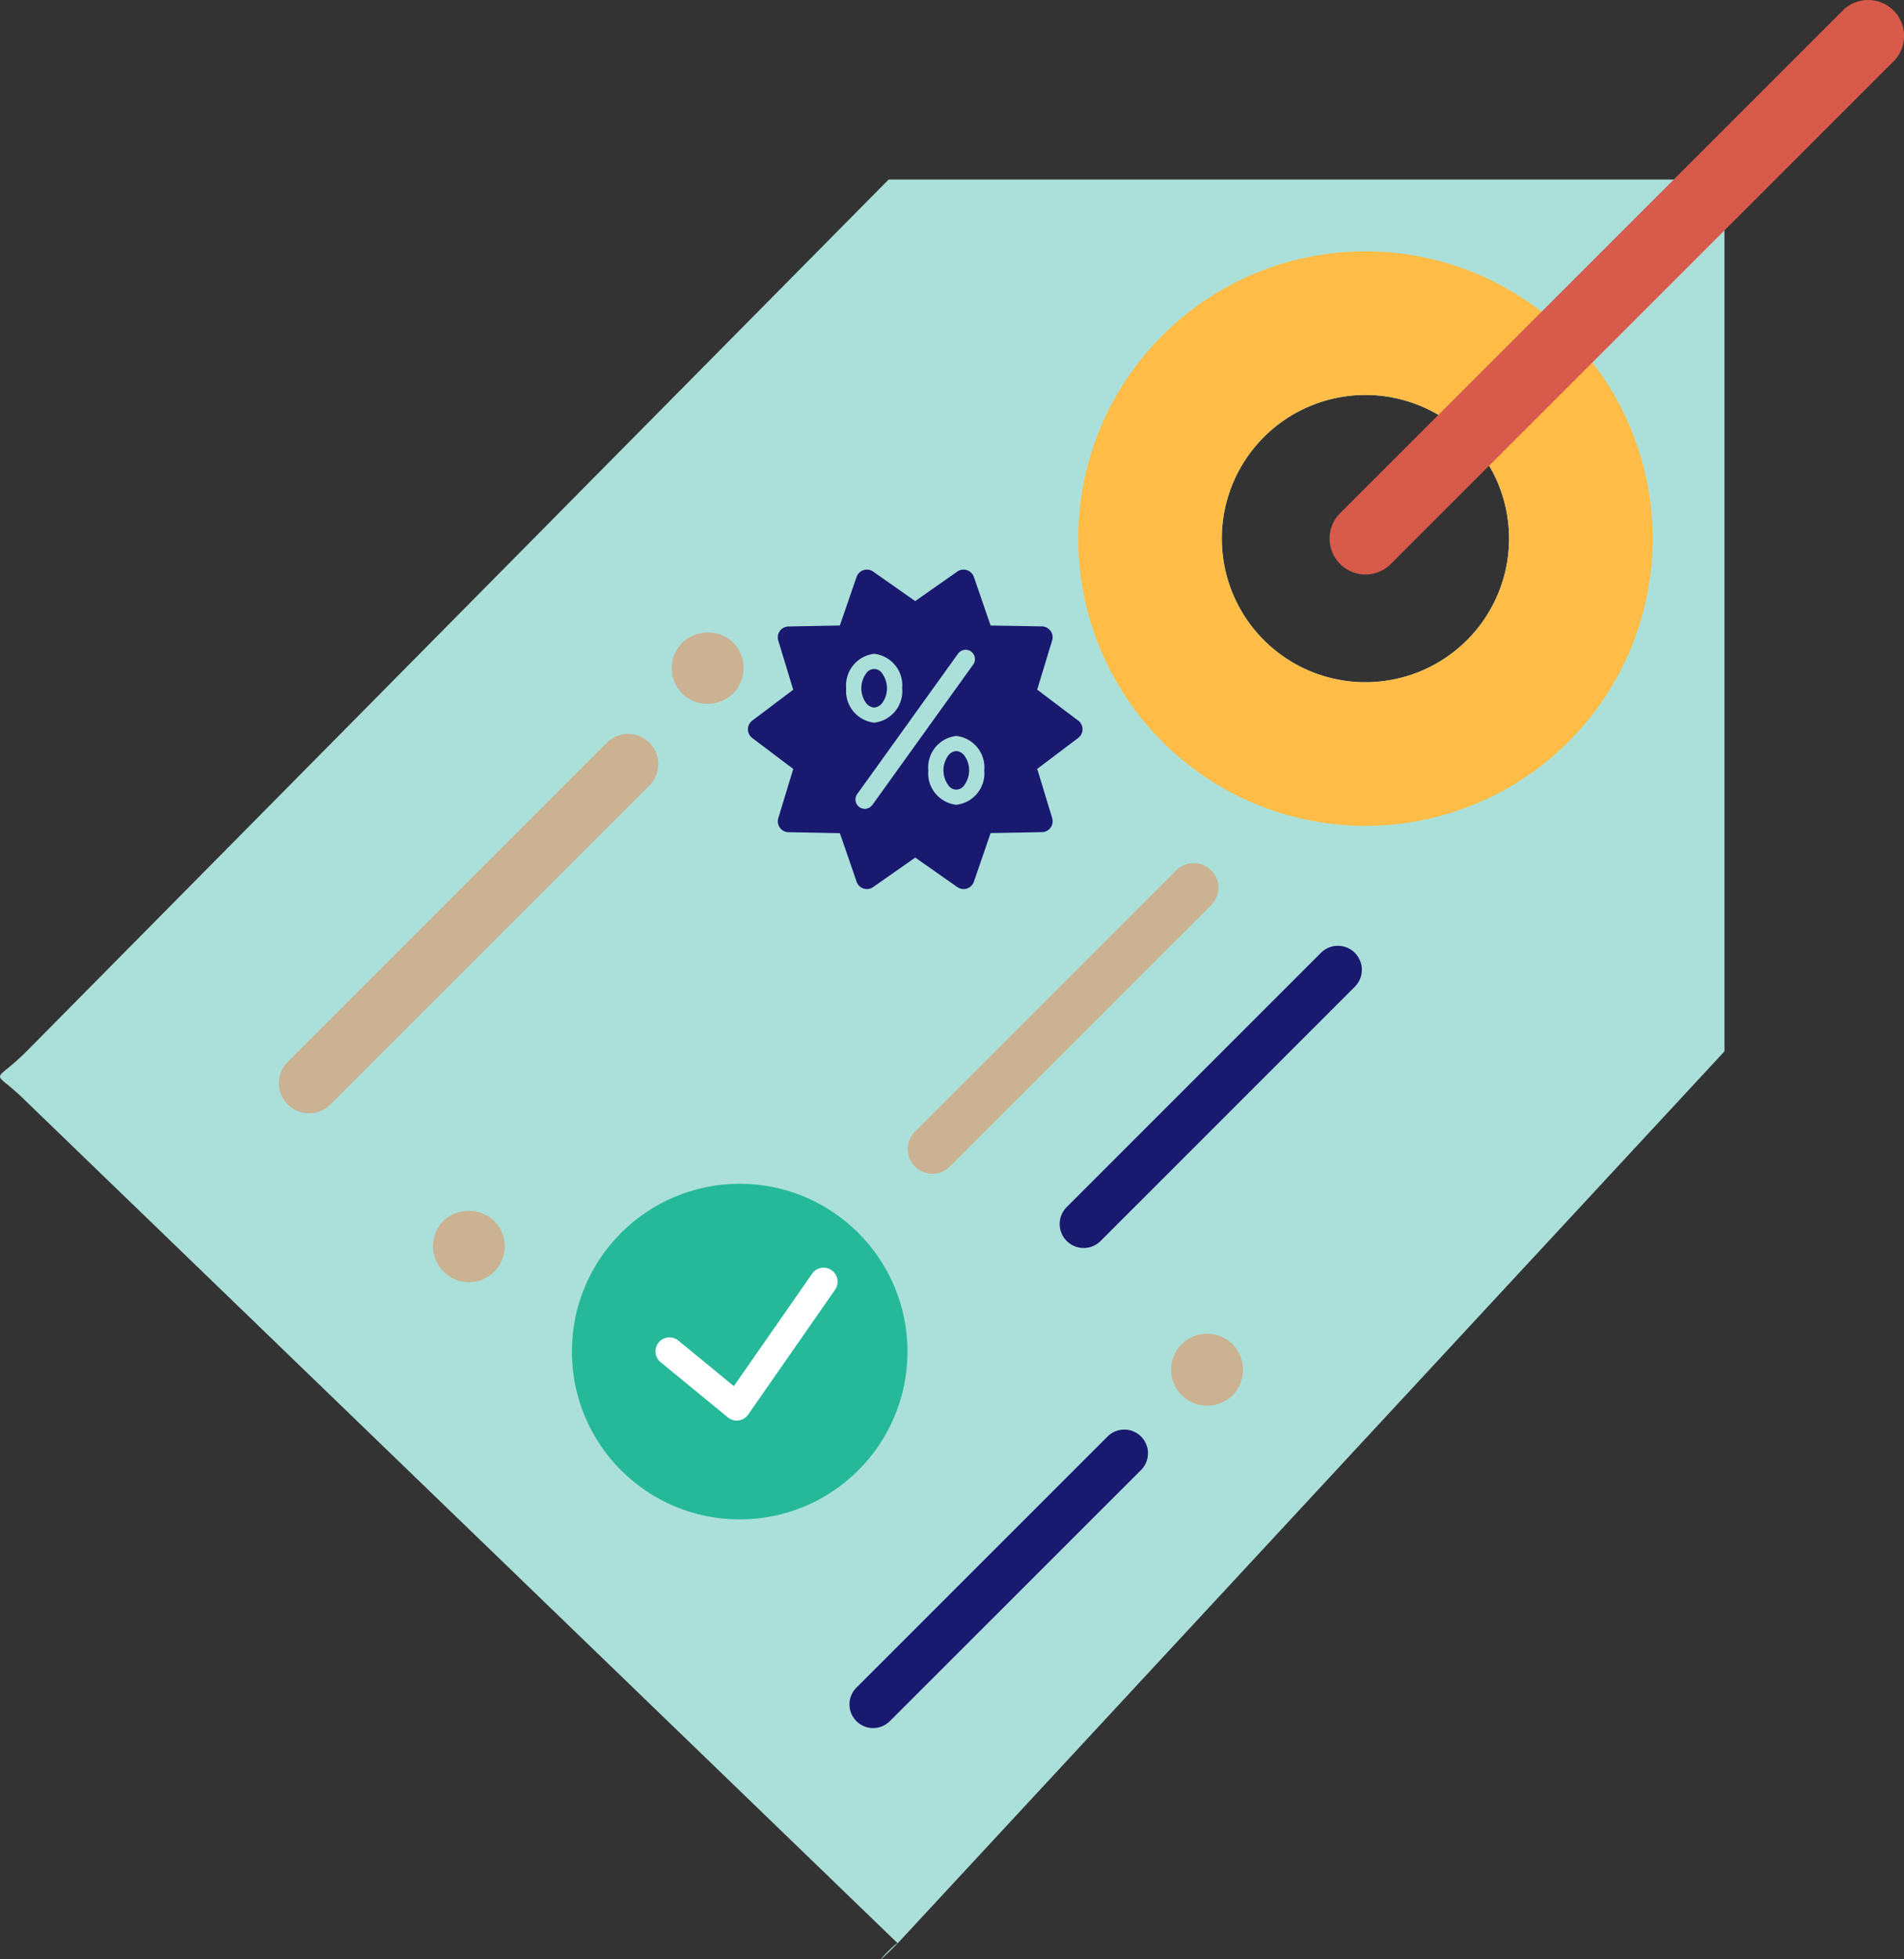<svg xmlns="http://www.w3.org/2000/svg" width="116.121" height="119.469" viewBox="0 0 116.121 119.469">
  <rect x="0" y="0" width="116.121" height="119.469" fill="#333333" stroke="none"/>
  <g id="_001-price-tag-1" data-name="001-price-tag-1" transform="translate(-11.38 0)">
    <g id="Group_11" data-name="Group 11" transform="translate(0.501 10.949)">
      <path id="Path_127" data-name="Path 127" d="M65.576,5,13,58.165c-2.161,2.161-2.161.914,0,3.077l53.128,51.317c-.214,0-2.163,2.161,0,0l50.424-54.394V5ZM94.655,35.655a8.759,8.759,0,1,1,8.759-8.759A8.759,8.759,0,0,1,94.655,35.655Z" transform="translate(-0.501 -5)" fill="#abe0da"/>
      <path id="Path_128" data-name="Path 128" d="M53.017,7A17.517,17.517,0,1,0,70.535,24.517,17.518,17.518,0,0,0,53.017,7Zm0,26.276a8.759,8.759,0,1,1,8.759-8.759A8.759,8.759,0,0,1,53.017,33.276Z" transform="translate(41.137 -2.621)" fill="#ffbd47"/>
    </g>
    <path id="Path_129" data-name="Path 129" d="M44.69,35.035A2.19,2.19,0,0,1,43.142,31.3L73.8.642a2.189,2.189,0,0,1,3.1,3.1L46.238,34.393A2.184,2.184,0,0,1,44.69,35.035Z" transform="translate(49.965 0)" fill="#d75a4a"/>
    <path id="Path_130" data-name="Path 130" d="M23.594,57.4a1.444,1.444,0,0,1-1.021-2.466L37.9,39.609a1.444,1.444,0,0,1,2.042,2.042L24.615,56.972A1.441,1.441,0,0,1,23.594,57.4Z" transform="translate(41.039 47.983)" fill="#191970"/>
    <path id="Path_131" data-name="Path 131" d="M38.48,40.013a2.195,2.195,0,1,1,1.555-3.744,2.225,2.225,0,0,1,.635,1.555,2.253,2.253,0,0,1-.635,1.555A2.216,2.216,0,0,1,38.48,40.013Z" transform="translate(46.519 45.71)" fill="#cbb292"/>
    <path id="Path_132" data-name="Path 132" d="M17.248,44.177a1.462,1.462,0,0,1-1.033-2.5l15.5-15.5a1.461,1.461,0,1,1,2.067,2.067l-15.5,15.5A1.452,1.452,0,0,1,17.248,44.177Z" transform="translate(60.226 31.929)" fill="#191970"/>
    <path id="Path_135" data-name="Path 135" d="M9.136,47.471a1.835,1.835,0,0,1-1.3-3.133L27.3,24.874a1.835,1.835,0,0,1,2.6,2.6L10.434,46.934A1.826,1.826,0,0,1,9.136,47.471Z" transform="translate(21.09 20.42)" fill="#cbb292"/>
    <path id="Path_146" data-name="Path 146" d="M8.8,43.276a1.5,1.5,0,0,1-1.062-2.565L23.677,24.776A1.5,1.5,0,1,1,25.8,26.9L9.866,42.836A1.5,1.5,0,0,1,8.8,43.276Z" transform="translate(59.446 28.301)" fill="#cbb292"/>
    <path id="Path_136" data-name="Path 136" d="M23.629,25.164a2.168,2.168,0,0,1-2.19-2.19A2.181,2.181,0,0,1,22.1,21.42a2.262,2.262,0,0,1,3.085,0,2.212,2.212,0,0,1,.635,1.555,2.292,2.292,0,0,1-.635,1.555A2.263,2.263,0,0,1,23.629,25.164Z" transform="translate(30.91 17.76)" fill="#cbb292"/>
    <path id="Path_137" data-name="Path 137" d="M15.15,43.553A2.172,2.172,0,0,1,13.6,42.9a2.194,2.194,0,0,1,0-3.087,2.265,2.265,0,0,1,3.087,0,2.2,2.2,0,0,1,.657,1.555,2.205,2.205,0,0,1-2.19,2.19Z" transform="translate(24.822 34.637)" fill="#cbb292"/>
    <g id="_002-price-tag" data-name="002-price-tag" transform="translate(46.258 72.191)">
      <g id="Group_15" data-name="Group 15" transform="translate(0 0)">
        <circle id="Ellipse_6" data-name="Ellipse 6" cx="10.234" cy="10.234" r="10.234" fill="#26b999"/>
        <path id="Path_142" data-name="Path 142" d="M41.721,38.153a.852.852,0,0,0-1.187.213l-4.773,6.857-3.368-2.765a.853.853,0,1,0-1.081,1.319l4.082,3.351a.855.855,0,0,0,.541.194.906.906,0,0,0,.117-.008.857.857,0,0,0,.583-.357l5.3-7.615A.855.855,0,0,0,41.721,38.153Z" transform="translate(-25.883 -32.883)" fill="#fff"/>
      </g>
    </g>
    <g id="_003-discount-sticker-with-percentage" data-name="003-discount-sticker-with-percentage" transform="translate(56.995 34.736)">
      <g id="Group_14" data-name="Group 14">
        <path id="Path_143" data-name="Path 143" d="M258.44,249.183a.673.673,0,0,0-.491.274,1.535,1.535,0,0,0,0,1.8.577.577,0,0,0,.983,0,1.535,1.535,0,0,0,0-1.8A.672.672,0,0,0,258.44,249.183Z" transform="translate(-245.734 -238.117)" fill="#191970"/>
        <path id="Path_144" data-name="Path 144" d="M150.214,143.308a.673.673,0,0,0,.491-.274,1.535,1.535,0,0,0,0-1.8.577.577,0,0,0-.983,0,1.535,1.535,0,0,0,0,1.8A.672.672,0,0,0,150.214,143.308Z" transform="translate(-142.516 -134.897)" fill="#191970"/>
        <path id="Path_145" data-name="Path 145" d="M20.141,19.24l-2.5-1.888.912-3a.665.665,0,0,0-.624-.858L14.8,13.442,13.779,10.48a.665.665,0,0,0-1.01-.328l-2.567,1.8-2.567-1.8a.665.665,0,0,0-1.01.328L5.605,13.441,2.474,13.5a.665.665,0,0,0-.624.858l.912,3L.264,19.24a.665.665,0,0,0,0,1.061l2.5,1.888-.912,3a.665.665,0,0,0,.624.858l3.131.057,1.021,2.961a.665.665,0,0,0,1.009.328l2.567-1.8,2.567,1.8a.665.665,0,0,0,1.009-.328L14.8,26.1l3.131-.057a.665.665,0,0,0,.624-.858l-.912-3,2.5-1.888a.665.665,0,0,0,0-1.061ZM7.7,15.167a1.934,1.934,0,0,1,1.707,2.1,1.934,1.934,0,0,1-1.707,2.1,1.934,1.934,0,0,1-1.707-2.1A1.934,1.934,0,0,1,7.7,15.167ZM7.59,24.383a.571.571,0,0,1-.463.237.569.569,0,0,1-.462-.9l6.149-8.561a.571.571,0,0,1,.463-.237.569.569,0,0,1,.462.9Zm5.116-.009A1.934,1.934,0,0,1,11,22.275a1.934,1.934,0,0,1,1.707-2.1,1.934,1.934,0,0,1,1.707,2.1A1.934,1.934,0,0,1,12.707,24.374Z" transform="translate(0 -10.032)" fill="#191970"/>
      </g>
    </g>
  </g>
</svg>
